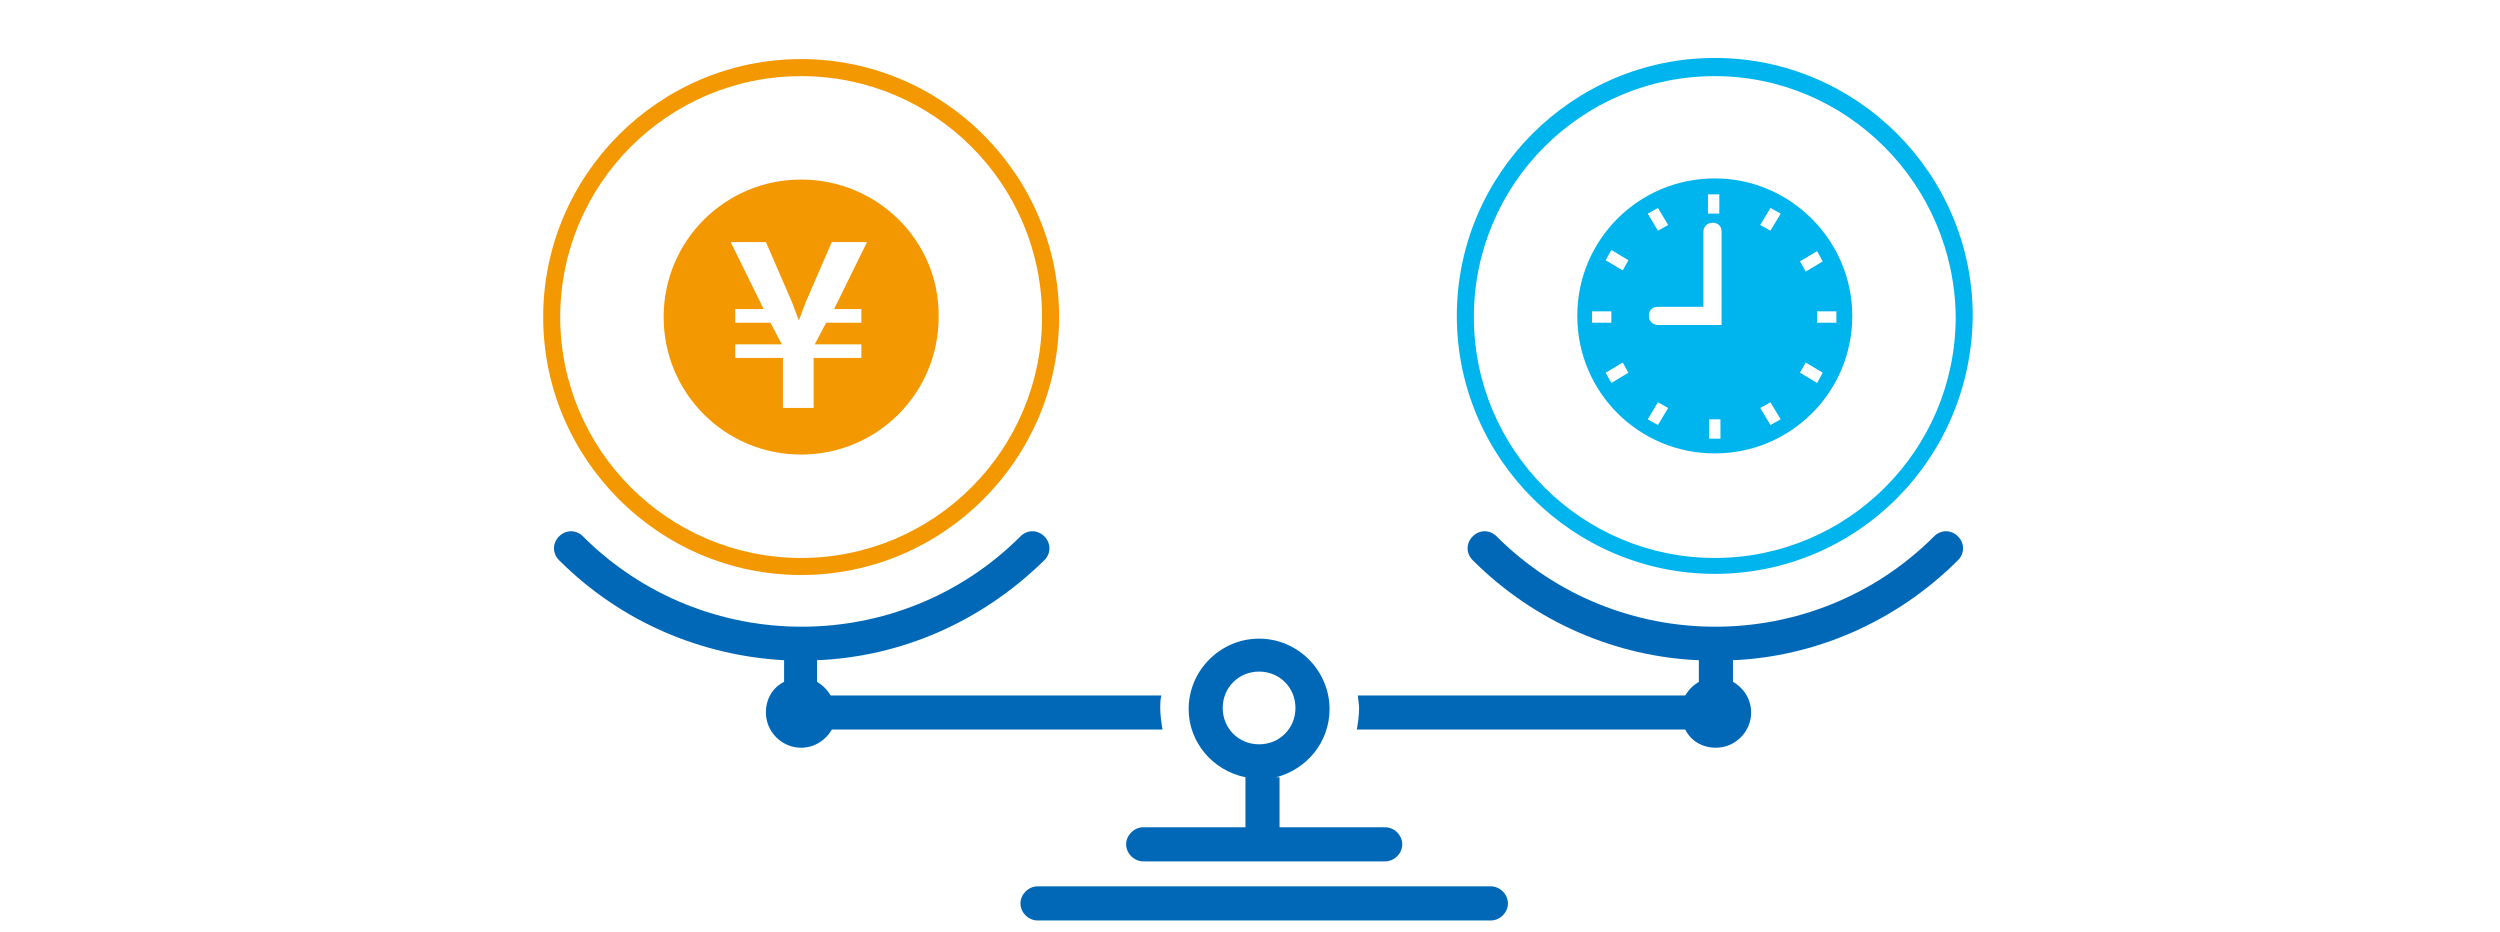 <?xml version="1.0" encoding="UTF-8"?> <!-- Generator: Adobe Illustrator 24.1.3, SVG Export Plug-In . SVG Version: 6.00 Build 0) --> <svg xmlns="http://www.w3.org/2000/svg" xmlns:xlink="http://www.w3.org/1999/xlink" version="1.1" id="レイヤー_1" x="0px" y="0px" viewBox="0 0 220 82" style="enable-background:new 0 0 220 82;" xml:space="preserve"> <style type="text/css"> .st0{fill:#F39800;} .st1{fill:#0068B7;} .st2{fill:#00B4ED;} </style> <g> <path class="st0" d="M70.5,50.6c-12.5,0-22.7-10.2-22.7-22.7S58,5.2,70.5,5.2s22.7,10.2,22.7,22.7S83,50.6,70.5,50.6z M70.5,6.7 c-11.7,0-21.2,9.5-21.2,21.2s9.5,21.2,21.2,21.2s21.2-9.5,21.2-21.2S82.2,6.7,70.5,6.7z"></path> </g> <path class="st0" d="M70.5,15.8c-6.7,0-12.1,5.4-12.1,12.1S63.8,40,70.5,40s12.1-5.4,12.1-12.1C82.7,21.2,77.2,15.8,70.5,15.8z M75.8,27.2v1.2h-3.1l-1,1.9h4.1v1.2h-4.2v4.4h-2.7v-4.4h-4.2v-1.2h4.1l-1-1.9h-3.1v-1.2h2.5l-2.9-5.9h3.1l2.3,5.3l0.6,1.6l0.6-1.6 l2.3-5.3h3.1l-2.9,5.9C73.4,27.2,75.8,27.2,75.8,27.2z"></path> <g> <path class="st1" d="M172.3,49.3c0.6-0.6,0.6-1.5,0-2.1s-1.5-0.6-2.1,0c-10.6,10.6-27.9,10.6-38.5,0c-0.6-0.6-1.5-0.6-2.1,0 s-0.6,1.5,0,2.1c5.5,5.5,12.7,8.5,19.9,8.8V60c-0.5,0.3-0.9,0.7-1.2,1.2h-28.8c0,0.4,0.1,0.7,0.1,1.1c0,0.7-0.1,1.3-0.2,1.9h28.9 c0.5,1,1.5,1.6,2.7,1.6c1.7,0,3.1-1.4,3.1-3.1c0-1.2-0.7-2.2-1.6-2.7v-1.9C159.6,57.8,166.8,54.8,172.3,49.3z"></path> <path class="st1" d="M102.3,64.2c-0.1-0.6-0.2-1.3-0.2-1.9c0-0.4,0-0.7,0.1-1.1H73.1c-0.3-0.5-0.7-0.9-1.2-1.2v-1.9 c7.3-0.3,14.4-3.3,20-8.8c0.6-0.6,0.6-1.5,0-2.1s-1.5-0.6-2.1,0c-10.6,10.6-27.9,10.6-38.5,0c-0.6-0.6-1.5-0.6-2.1,0 s-0.6,1.5,0,2.1c5.5,5.5,12.6,8.4,19.8,8.8V60c-1,0.5-1.6,1.5-1.6,2.7c0,1.7,1.4,3.1,3.1,3.1c1.2,0,2.2-0.7,2.7-1.6H102.3z"></path> <path class="st1" d="M109.6,68.4v4.4h-9c-0.8,0-1.5,0.7-1.5,1.5s0.7,1.5,1.5,1.5h21.3c0.8,0,1.5-0.7,1.5-1.5s-0.7-1.5-1.5-1.5h-9.3 v-4.4h-0.3c2.7-0.7,4.7-3.1,4.7-6c0-3.4-2.8-6.2-6.2-6.2s-6.2,2.8-6.2,6.2C104.6,65.3,106.7,67.8,109.6,68.4z M110.8,59.1 c1.8,0,3.2,1.4,3.2,3.2s-1.4,3.2-3.2,3.2s-3.2-1.4-3.2-3.2S109,59.1,110.8,59.1z"></path> <path class="st1" d="M131.2,78H91.3c-0.8,0-1.5,0.7-1.5,1.5s0.7,1.5,1.5,1.5h39.9c0.8,0,1.5-0.7,1.5-1.5S132,78,131.2,78z"></path> </g> <g> <g> <g> <path class="st2" d="M150.9,50.5c-12.5,0-22.7-10.2-22.7-22.7s10.2-22.7,22.7-22.7s22.7,10.2,22.7,22.7 C173.5,40.4,163.4,50.5,150.9,50.5z M150.9,6.7c-11.7,0-21.2,9.5-21.2,21.2s9.5,21.2,21.2,21.2s21.2-9.5,21.2-21.2 C172,16.2,162.5,6.7,150.9,6.7z"></path> </g> </g> <path class="st2" d="M150.9,15.7c-6.7,0-12.1,5.4-12.1,12.1s5.4,12.1,12.1,12.1c6.7,0,12.1-5.4,12.1-12.1 C163,21.2,157.6,15.7,150.9,15.7z M159.9,22.1l0.5,0.9l-1.5,0.9l-0.5-0.9L159.9,22.1z M150.3,17.1h1v1.7h-1V17.1z M145.9,18.3 l0.9,1.5l-0.9,0.5l-0.9-1.5L145.9,18.3z M140.1,27.4h1.7v1h-1.7V27.4z M141.8,33.7l-0.5-0.9l1.5-0.9l0.5,0.9L141.8,33.7z M142.8,23.8l-1.5-0.9l0.5-0.9l1.5,0.9L142.8,23.8z M145.9,37.4l-0.9-0.5l0.9-1.5l0.9,0.5L145.9,37.4z M151.4,38.6h-1v-1.7h1V38.6z M151.5,28.6h-5.6c-0.4,0-0.8-0.3-0.8-0.8s0.3-0.8,0.8-0.8h4v-6.6c0-0.4,0.3-0.8,0.8-0.8s0.8,0.3,0.8,0.8V28.6z M155.8,37.4 l-0.9-1.5l0.9-0.5l0.9,1.5L155.8,37.4z M155.8,20.3l-0.9-0.5l0.9-1.5l0.9,0.5L155.8,20.3z M159.9,33.7l-1.5-0.9l0.5-0.9l1.5,0.9 L159.9,33.7z M159.9,28.4v-1h1.7v1H159.9z"></path> </g> </svg> 